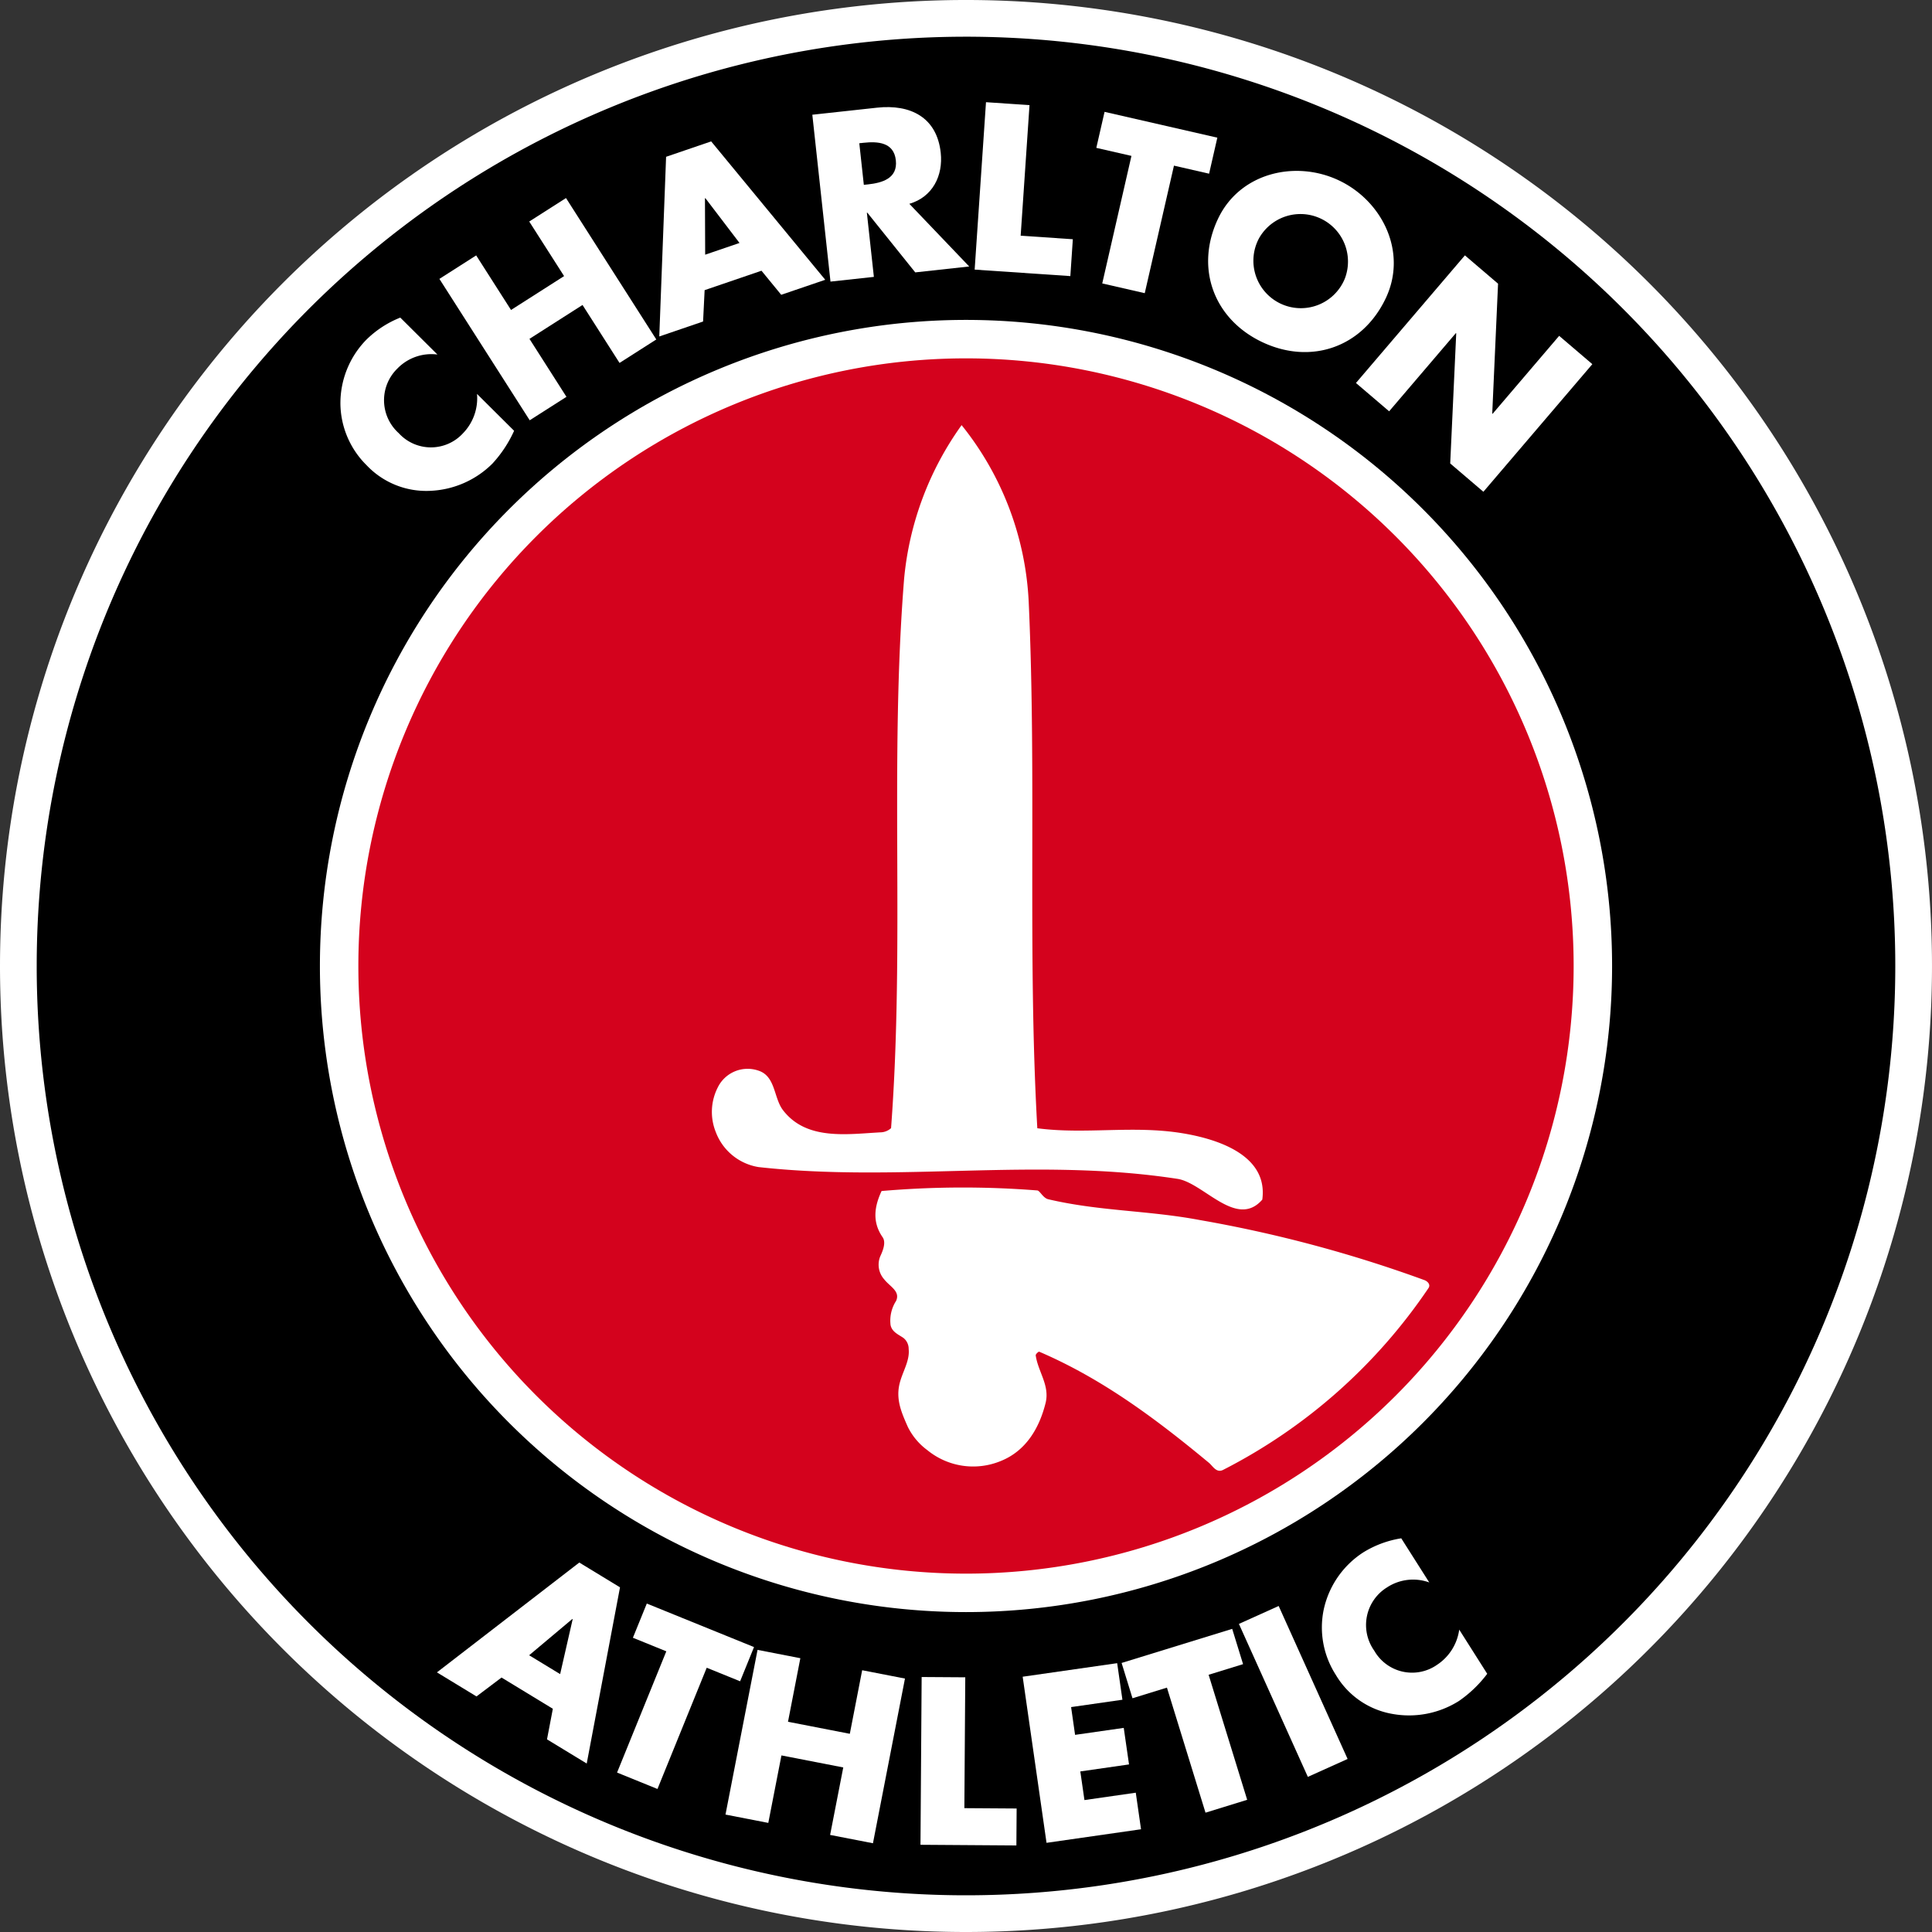 <svg
   xmlns:dc="http://purl.org/dc/elements/1.1/"
   xmlns:cc="http://creativecommons.org/ns#"
   xmlns:rdf="http://www.w3.org/1999/02/22-rdf-syntax-ns#"
   xmlns:svg="http://www.w3.org/2000/svg"
   xmlns="http://www.w3.org/2000/svg"
   xmlns:sodipodi="http://sodipodi.sourceforge.net/DTD/sodipodi-0.dtd"
   xmlns:inkscape="http://www.inkscape.org/namespaces/inkscape"
   height="70"
   width="70"
   version="1.1"
   viewBox="0 0 70 70"
   id="svg46"
   sodipodi:docname="Charlton Athletic.svg"
   inkscape:version="0.92.4 (5da689c313, 2019-01-14)">
  <rect x="0" y="0" width="70" height="70" fill="#333333" stroke="none"/>
  <defs
     id="defs50" />
  <sodipodi:namedview
     pagecolor="#ffffff"
     bordercolor="#666666"
     borderopacity="1"
     objecttolerance="10"
     gridtolerance="10"
     guidetolerance="10"
     inkscape:pageopacity="0"
     inkscape:pageshadow="2"
     inkscape:window-width="1920"
     inkscape:window-height="1001"
     id="namedview48"
     showgrid="false"
     fit-margin-top="0"
     fit-margin-left="0"
     fit-margin-right="0"
     fit-margin-bottom="0"
     inkscape:zoom="0.81944444"
     inkscape:cx="144"
     inkscape:cy="144"
     inkscape:window-x="-9"
     inkscape:window-y="-9"
     inkscape:window-maximized="1"
     inkscape:current-layer="svg46" />
  <path
     d="M 0,35 A 35,35 0 1 1 35,70 35,35 0 0 1 0,35"
     id="path2"
     inkscape:connector-curvature="0"
     style="fill:#ffffff;stroke-width:0.243" />
  <path
     d="M 1.33,35 A 33.67,33.67 0 1 1 35,68.67 33.669,33.669 0 0 1 1.33,35"
     id="path4"
     inkscape:connector-curvature="0"
     style="stroke-width:0.243" />
  <path
     d="M 11.591,35 A 23.409,23.409 0 1 1 35,58.409 23.408,23.408 0 0 1 11.591,35"
     id="path6"
     inkscape:connector-curvature="0"
     style="fill:#ffffff;stroke-width:0.243" />
  <path
     d="m 15.848,12.845 a 1.716,1.716 0 0 0 -1.453,0.511 1.603,1.603 0 0 0 0.052,2.338 1.577,1.577 0 0 0 2.333,-7.5e-4 1.82,1.82 0 0 0 0.503,-1.421 l 1.344,1.336 a 4.466,4.466 0 0 1 -0.785,1.188 3.387,3.387 0 0 1 -2.244,0.987 2.972,2.972 0 0 1 -2.318,-0.93 3.18,3.18 0 0 1 -0.946,-2.204 3.289,3.289 0 0 1 0.934,-2.335 3.685,3.685 0 0 1 1.235,-0.807 l 1.344,1.336"
     id="path8"
     inkscape:connector-curvature="0"
     style="fill:#ffffff;stroke-width:0.243" />
  <polyline
     points="84.108 41.167 78.91 33.03 84.392 29.53 97.856 50.614 92.374 54.114 86.856 45.472 78.945 50.525 84.46 59.168 78.981 62.664 65.516 41.583 70.999 38.082 76.195 46.218 84.108 41.167"
     id="polyline10"
     transform="scale(0.243)"
     style="fill:#ffffff" />
  <path
     d="m 25.53,10.513 -0.056,1.136 -1.587,0.542 0.247,-6.51 1.633,-0.558 4.133,5.014 -1.595,0.544 -0.715,-0.872 -2.061,0.704 m 0.028,-3.333 -0.015,0.005 0.008,2.043 1.244,-0.425 z"
     id="path12"
     inkscape:connector-curvature="0"
     style="fill:#ffffff;stroke-width:0.243" />
  <path
     d="m 35.117,9.655 -1.956,0.214 -1.737,-2.164 -0.016,0.002 0.254,2.325 -1.572,0.171 -0.658,-6.046 2.349,-0.256 c 1.195,-0.129 2.163,0.341 2.303,1.632 0.091,0.834 -0.295,1.606 -1.137,1.852 l 2.17,2.271 m -3.819,-2.959 0.152,-0.016 c 0.513,-0.056 1.08,-0.215 1.008,-0.872 -0.071,-0.658 -0.658,-0.691 -1.172,-0.635 l -0.152,0.016 z"
     id="path14"
     inkscape:connector-curvature="0"
     style="fill:#ffffff;stroke-width:0.243" />
  <polyline
     points="152.184 35.143 159.962 35.671 159.591 41.167 145.324 40.199 147.014 15.237 153.502 15.676 152.184 35.143"
     id="polyline16"
     transform="scale(0.243)"
     style="fill:#ffffff" />
  <polyline
     points="170.685 43.713 164.348 42.26 168.701 23.245 163.464 22.046 164.693 16.677 181.508 20.527 180.279 25.897 175.041 24.697 170.685 43.713"
     id="polyline18"
     transform="scale(0.243)"
     style="fill:#ffffff" />
  <path
     d="m 50.212,10.799 c -0.84,1.78 -2.707,2.431 -4.473,1.599 -1.764,-0.833 -2.449,-2.69 -1.609,-4.469 0.785,-1.663 2.794,-2.141 4.376,-1.395 1.583,0.747 2.491,2.602 1.706,4.265 M 45.615,8.637 a 1.72,1.72 0 1 0 3.107,1.467 1.722,1.722 0 0 0 -3.107,-1.467 z"
     id="path20"
     inkscape:connector-curvature="0"
     style="fill:#ffffff;stroke-width:0.243" />
  <polyline
     points="218.42 38.076 223.364 42.298 222.496 61.664 222.545 61.706 232.474 50.075 237.421 54.297 221.177 73.324 216.23 69.104 217.127 49.71 217.075 49.666 207.123 61.327 202.176 57.104 218.42 38.076"
     id="polyline22"
     transform="scale(0.243)"
     style="fill:#ffffff" />
  <path
     d="m 18.172,60.78 -0.908,0.685 -1.433,-0.872 5.158,-3.979 1.475,0.898 -1.206,6.384 -1.439,-0.876 0.212,-1.108 -1.86,-1.132 m 2.578,-2.113 -0.013,-0.008 -1.564,1.314 1.123,0.683 z"
     id="path24"
     inkscape:connector-curvature="0"
     style="fill:#ffffff;stroke-width:0.243" />
  <polyline
     points="98.03 266.74 92.006 264.293 99.349 246.216 94.367 244.192 96.44 239.093 112.426 245.582 110.353 250.684 105.373 248.663 98.03 266.74"
     id="polyline26"
     transform="scale(0.243)"
     style="fill:#ffffff" />
  <polyline
     points="126.71 258.514 128.551 249.036 134.933 250.278 130.16 274.833 123.772 273.592 125.733 263.53 116.515 261.737 114.555 271.799 108.172 270.557 112.952 246.001 119.334 247.243 117.493 256.721 126.71 258.514"
     id="polyline28"
     transform="scale(0.243)"
     style="fill:#ffffff" />
  <polyline
     points="143.789 269.6 151.583 269.652 151.545 275.161 137.246 275.062 137.42 250.047 143.924 250.09 143.789 269.6"
     id="polyline30"
     transform="scale(0.243)"
     style="fill:#ffffff" />
  <polyline
     points="159.704 254.531 160.297 258.672 167.553 257.632 168.34 263.08 161.077 264.125 161.693 268.395 169.347 267.296 170.13 272.747 156.04 274.77 152.483 250.003 166.573 247.983 167.356 253.434 159.704 254.531"
     id="polyline32"
     transform="scale(0.243)"
     style="fill:#ffffff" />
  <polyline
     points="185.958 268.355 179.744 270.274 173.993 251.629 168.857 253.214 167.234 247.951 183.723 242.868 185.345 248.128 180.208 249.713 185.958 268.355"
     id="polyline34"
     transform="scale(0.243)"
     style="fill:#ffffff" />
  <polyline
     points="200.931 262.266 195.003 264.936 184.726 242.128 190.653 239.456 200.931 262.266"
     id="polyline36"
     transform="scale(0.243)"
     style="fill:#ffffff" />
  <path
     d="m 51.785,57.335 a 1.719,1.719 0 0 0 -1.53,0.179 1.602,1.602 0 0 0 -0.464,2.292 1.578,1.578 0 0 0 2.275,0.514 1.819,1.819 0 0 0 0.804,-1.276 l 1.015,1.601 a 4.441,4.441 0 0 1 -1.027,0.986 3.383,3.383 0 0 1 -2.406,0.468 2.972,2.972 0 0 1 -2.055,-1.418 3.179,3.179 0 0 1 -0.437,-2.359 3.295,3.295 0 0 1 1.426,-2.071 3.714,3.714 0 0 1 1.384,-0.515 l 1.015,1.599"
     id="path38"
     inkscape:connector-curvature="0"
     style="fill:#ffffff;stroke-width:0.243" />
  <path
     d="M 12.984,35 A 22.016,22.016 0 1 1 35,57.016 22.017,22.017 0 0 1 12.984,35"
     id="path40"
     inkscape:connector-curvature="0"
     style="fill:#d4021d;stroke-width:0.243" />
  <path
     d="m 32.73,48.473 a 0.508,0.508 0 0 1 0.193,0.405 c 0.047,0.458 -0.255,0.86 -0.346,1.33 -0.106,0.549 0.104,1.01 0.312,1.484 a 2.314,2.314 0 0 0 0.71,0.849 2.62,2.62 0 0 0 2.649,0.399 c 0.908,-0.359 1.404,-1.175 1.636,-2.109 0.157,-0.637 -0.275,-1.131 -0.358,-1.724 -0.006,-0.044 0.102,-0.143 0.128,-0.132 2.268,0.974 4.201,2.41 6.148,4.025 0.139,0.115 0.272,0.385 0.519,0.254 a 19.877,19.877 0 0 0 7.436,-6.585 c 0.086,-0.126 -0.036,-0.247 -0.147,-0.288 a 47.525,47.525 0 0 0 -8.153,-2.179 c -1.875,-0.352 -3.618,-0.315 -5.477,-0.751 -0.19,-0.044 -0.304,-0.314 -0.399,-0.319 a 34.261,34.261 0 0 0 -5.64,0.021 c -0.246,0.531 -0.359,1.102 0.038,1.674 0.123,0.178 0.026,0.456 -0.085,0.691 a 0.8,0.8 0 0 0 0.143,0.836 c 0.202,0.261 0.594,0.429 0.428,0.784 a 1.319,1.319 0 0 0 -0.198,0.872 c 0.051,0.247 0.273,0.335 0.464,0.464"
     id="path42"
     inkscape:connector-curvature="0"
     style="fill:#ffffff;stroke-width:0.243" />
  <path
     d="m 31.94,41.025 c -1.224,0.062 -2.713,0.315 -3.57,-0.801 -0.344,-0.448 -0.263,-1.242 -0.905,-1.438 a 1.204,1.204 0 0 0 -1.46,0.616 1.952,1.952 0 0 0 -0.068,1.621 1.994,1.994 0 0 0 1.545,1.262 c 5.102,0.567 10.046,-0.362 15.18,0.427 0.948,0.145 2.142,1.822 3.073,0.753 C 45.955,41.853 44.111,41.266 42.831,41.058 41.049,40.767 39.329,41.109 37.584,40.879 37.225,34.53 37.561,28.189 37.273,21.834 a 11.051,11.051 0 0 0 -2.432,-6.431 11.344,11.344 0 0 0 -2.084,5.574 c -0.531,6.654 0.028,13.236 -0.472,19.898 a 0.588,0.588 0 0 1 -0.345,0.15"
     id="path44"
     inkscape:connector-curvature="0"
     style="fill:#ffffff;stroke-width:0.243" />
</svg>
